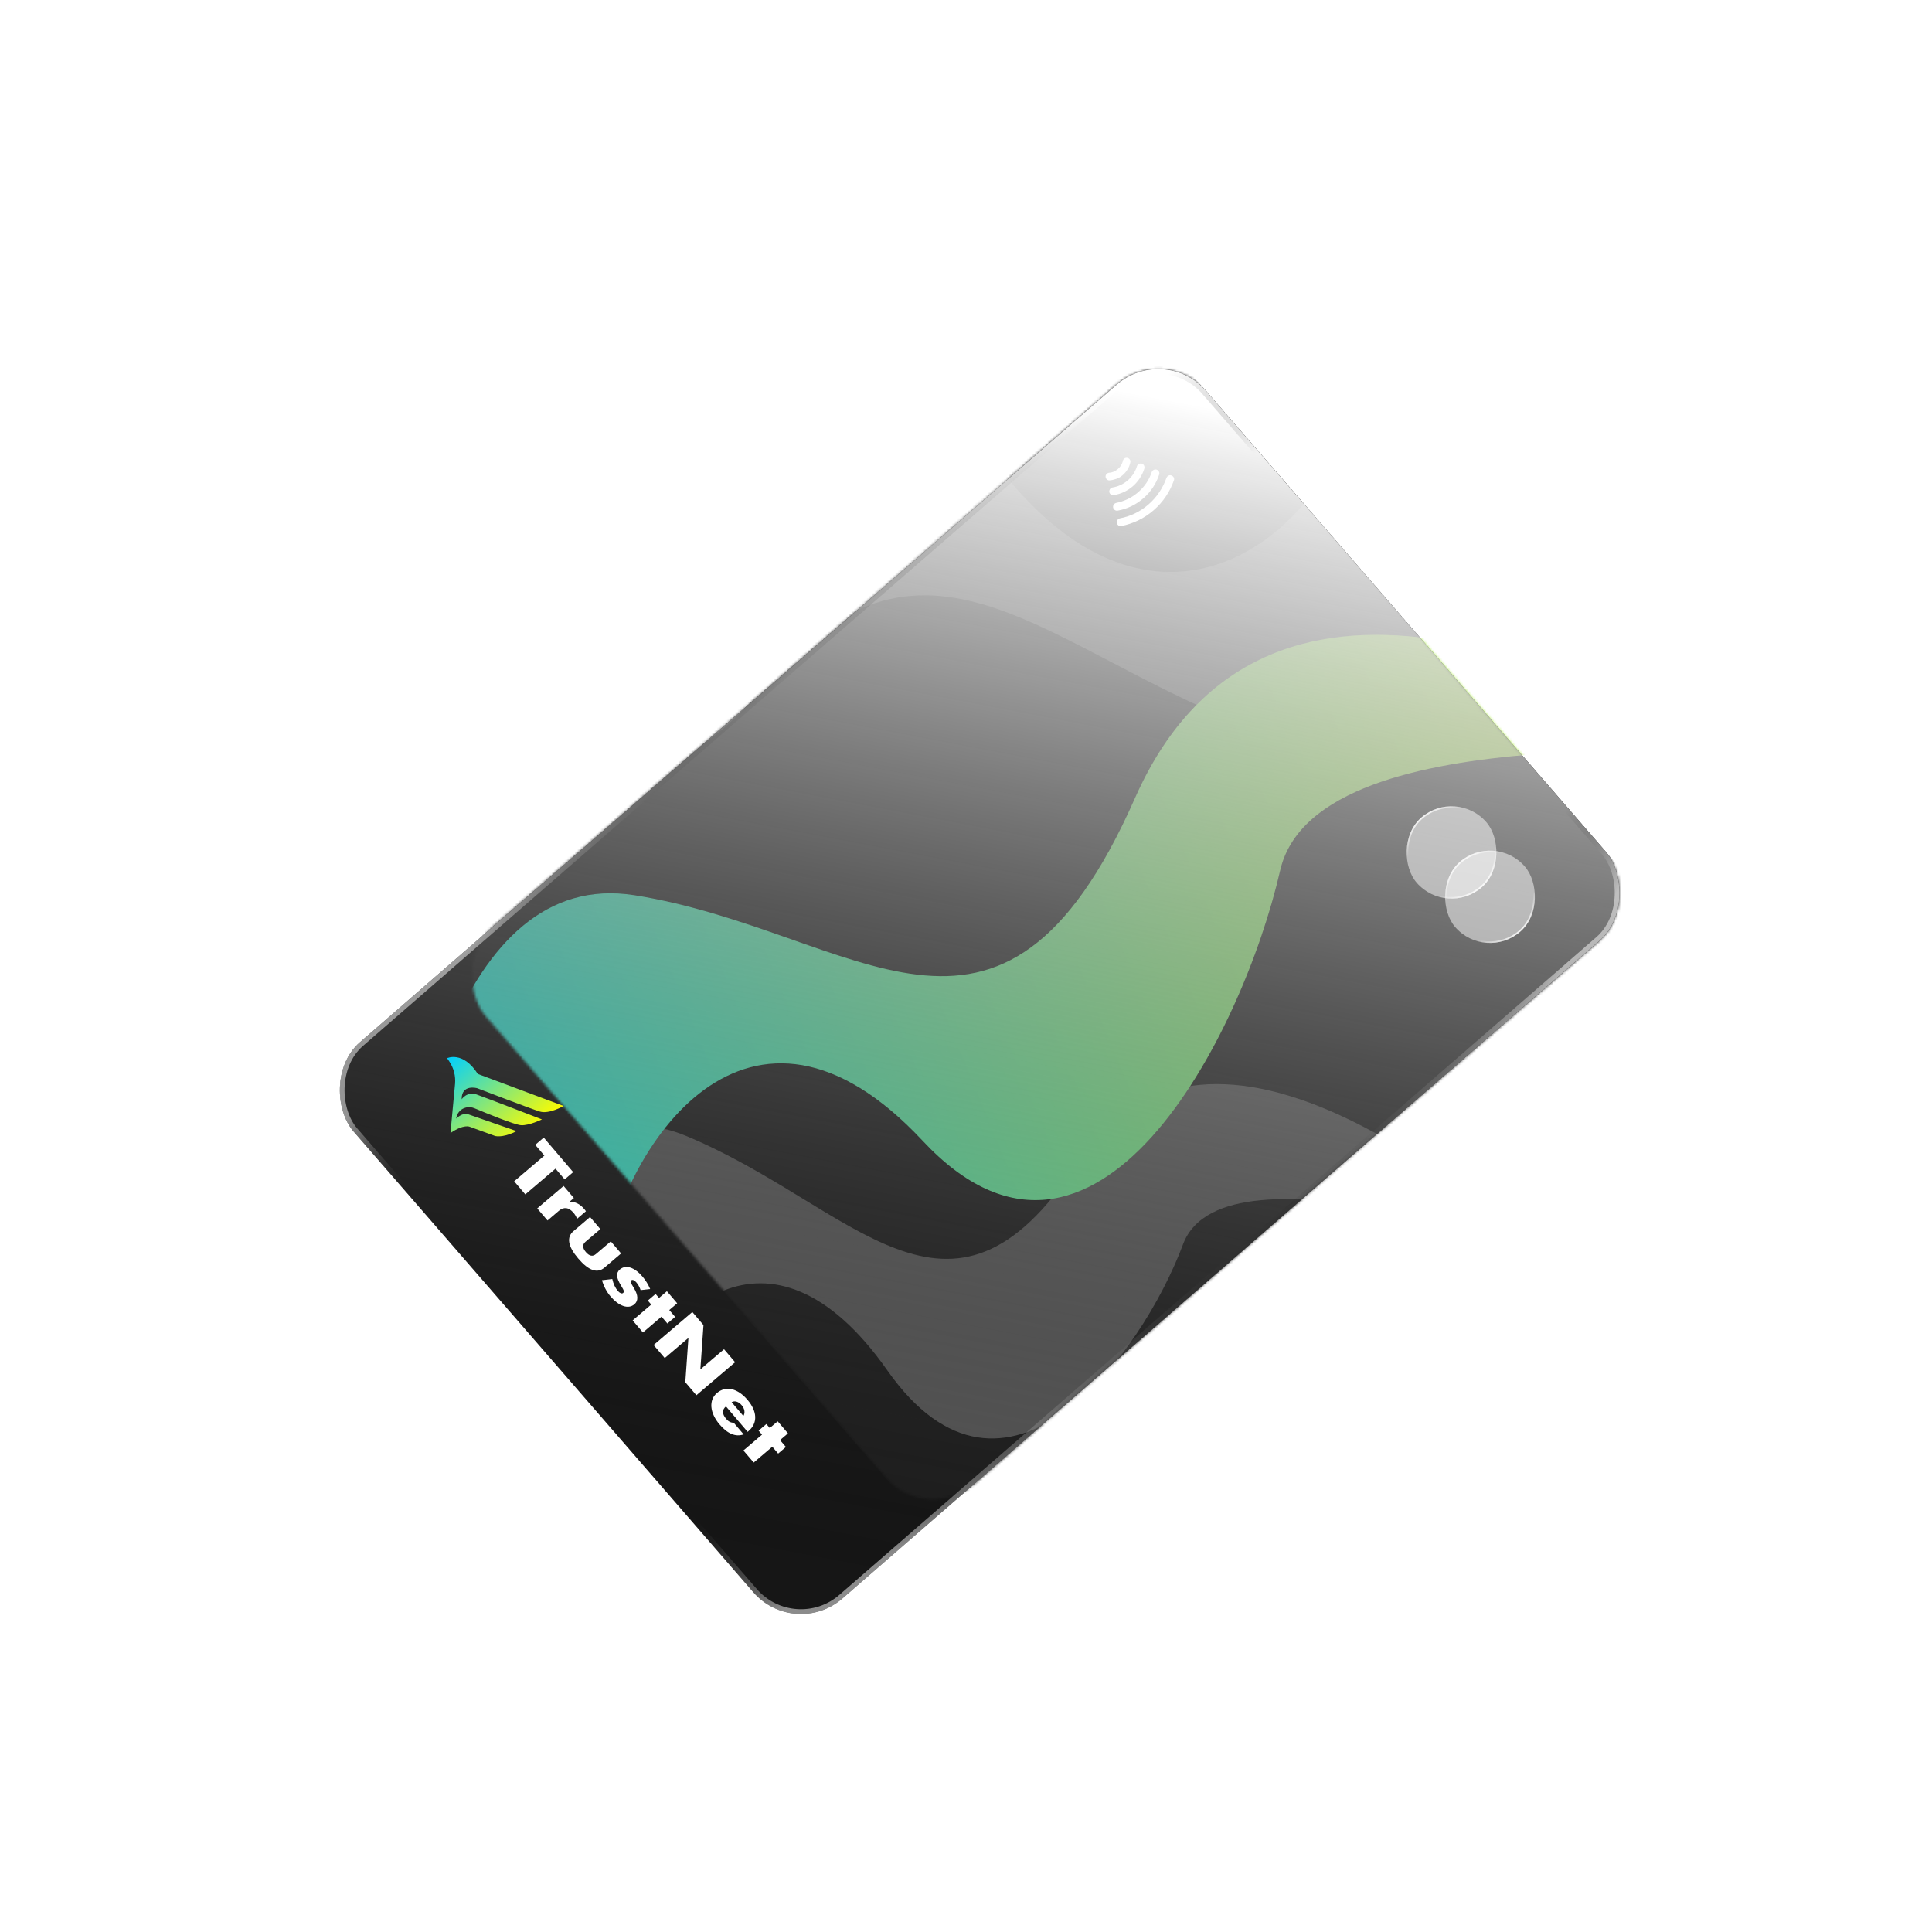 <svg width="800" height="800" viewBox="0 0 748 748" fill="none" xmlns="http://www.w3.org/2000/svg" preserveAspectRatio="none">
<g filter="url(#filter0_f_18_6345)">
<ellipse cx="374.34" cy="373.792" rx="125.239" ry="125.31" fill="#00CFFF"/>
</g>
<g filter="url(#filter1_d_18_6345)">
<rect width="437.097" height="285.214" rx="24.481" transform="matrix(-0.755 0.656 0.655 0.755 445.878 120.856)" fill="#161616"/>
<mask id="mask0_18_6345" style="mask-type:alpha" maskUnits="userSpaceOnUse" x="177" y="130" width="446" height="439">
<g style="mix-blend-mode:screen">
<rect width="369.231" height="285.214" rx="24.481" transform="matrix(-0.755 0.656 0.655 0.755 445.878 120.856)" fill="#D9D9D9"/>
</g>
</mask>
<g mask="url(#mask0_18_6345)">
<rect width="305.796" height="369.474" transform="matrix(0.655 0.755 -0.755 0.656 438.813 112.713)" fill="#1F1F1F"/>
<path d="M260.411 427.695C208.366 406.208 183.214 482.437 177.143 523.237C194.235 539.287 230.448 563.861 238.567 533.76C248.716 496.134 292.854 453.487 338.533 518.557C384.212 583.627 436.829 513.132 453.032 469.749C469.236 426.366 603.899 479.168 582.478 464.05C561.058 448.931 461.514 362.741 412.07 438.408C362.627 514.075 325.466 454.554 260.411 427.695Z" fill="white" fill-opacity="0.26"/>
<path d="M483.767 271.358C550.779 295.272 585.079 213.687 593.852 169.906C572.043 152.381 525.628 125.392 514.435 157.636C500.444 197.941 442.266 243.117 384.47 172.433C326.675 101.748 256.888 176.741 234.918 223.143C212.948 269.545 39.494 210.672 66.936 227.263C94.379 243.854 221.556 338.088 287.342 257.483C353.128 176.879 400.001 241.464 483.767 271.358Z" fill="white" fill-opacity="0.26"/>
<path d="M240.677 334.609C171.754 323.625 150.334 434.383 148.24 491.135C172.109 506.794 221.388 527.332 227.548 484.217C235.247 430.323 285.345 358.07 352.181 429.636C419.018 501.202 476.04 388.728 490.625 325.048C505.209 261.367 683.162 286.044 653.933 273.114C624.704 260.184 486.686 178.747 434.397 297.066C382.108 415.384 326.831 348.339 240.677 334.609Z" fill="url(#paint0_linear_18_6345)"/>
</g>
<g style="mix-blend-mode:overlay">
<rect width="437.097" height="285.214" rx="24.481" transform="matrix(-0.755 0.656 0.655 0.755 445.878 120.856)" fill="url(#paint1_linear_18_6345)"/>
</g>
<g style="mix-blend-mode:screen">
<rect x="-0.091" y="1.295" width="435.261" height="283.378" rx="23.563" transform="matrix(-0.755 0.656 0.655 0.755 444.869 121.233)" stroke="url(#paint2_linear_18_6345)" stroke-opacity="0.5" stroke-width="1.836"/>
</g>
<g style="mix-blend-mode:screen">
<rect x="-0.091" y="1.295" width="435.261" height="283.378" rx="23.563" transform="matrix(-0.755 0.656 0.655 0.755 444.869 121.233)" stroke="url(#paint3_linear_18_6345)" stroke-opacity="0.5" stroke-width="1.836"/>
</g>
<rect width="35.725" height="35.728" rx="17.863" transform="matrix(-0.755 0.656 0.655 0.755 558.763 292.836)" fill="white" fill-opacity="0.5"/>
<rect x="-0.03" y="0.432" width="35.113" height="35.116" rx="17.557" transform="matrix(-0.755 0.656 0.655 0.755 558.426 292.961)" stroke="url(#paint4_linear_18_6345)" stroke-opacity="0.8" stroke-width="0.612"/>
<rect width="35.725" height="35.728" rx="17.863" transform="matrix(-0.755 0.656 0.655 0.755 573.663 310.009)" fill="white" fill-opacity="0.5"/>
<rect x="-0.03" y="0.432" width="35.113" height="35.116" rx="17.557" transform="matrix(-0.755 0.656 0.655 0.755 573.327 310.134)" stroke="url(#paint5_linear_18_6345)" stroke-opacity="0.8" stroke-width="0.612"/>
<path d="M429.728 166.431C429.616 167.025 429.372 167.611 429.066 168.125C428.759 168.64 428.32 169.146 427.82 169.581C427.319 170.016 426.757 170.38 426.205 170.61C425.652 170.841 425.039 171.001 424.435 171.028C423.627 171.109 422.973 171.801 423.046 172.608C423.119 173.415 423.806 174.062 424.614 173.982C425.556 173.91 426.374 173.697 427.335 173.359C428.296 173.021 429.073 172.471 429.788 171.85C430.504 171.229 431.096 170.465 431.626 169.631C432.086 168.86 432.422 167.946 432.625 167.023C432.818 166.234 432.274 165.463 431.486 165.277C430.698 165.091 429.921 165.642 429.728 166.431Z" fill="white"/>
<path d="M435.186 168.529C434.565 170.561 433.351 172.486 431.634 173.977C429.918 175.468 427.842 176.401 425.745 176.73C424.936 176.81 424.406 177.644 424.479 178.451C424.613 179.329 425.382 179.781 426.19 179.701C428.829 179.273 431.386 178.172 433.603 176.246C435.749 174.382 437.269 171.943 438.063 169.388C438.256 168.598 437.855 167.703 437.067 167.517C436.279 167.332 435.45 167.678 435.186 168.529Z" fill="white"/>
<path d="M440.9 170.778C439.943 173.723 438.136 176.412 435.633 178.586C433.13 180.761 430.154 182.102 427.167 182.707C426.349 182.92 425.828 183.621 425.963 184.499C426.169 185.315 426.866 185.829 427.746 185.686C431.336 185.054 434.731 183.473 437.663 180.926C440.596 178.379 442.637 175.238 443.767 171.77C444.093 170.989 443.621 170.156 442.842 169.837C441.993 169.581 441.226 169.998 440.9 170.778Z" fill="white"/>
<path d="M446.614 173.027C445.259 176.815 442.984 180.408 439.694 183.266C436.404 186.124 432.59 187.944 428.59 188.683C427.772 188.896 427.251 189.597 427.386 190.475C427.592 191.291 428.288 191.805 429.168 191.663C433.649 190.755 437.943 188.766 441.662 185.535C445.382 182.305 447.953 178.33 449.481 174.019C449.807 173.238 449.335 172.405 448.556 172.086C447.778 171.767 446.94 172.247 446.614 173.027Z" fill="white"/>
</g>
<path d="M215.073 452.463L203.381 462.421L199.068 457.357L210.76 447.399L207.22 443.242L210.52 440.431L221.914 453.809L218.614 456.62L215.073 452.463Z" fill="white"/>
<path d="M218.202 459.157L222.183 463.831L220.512 465.254C221.546 465.235 222.535 465.449 223.476 465.894C224.417 466.339 225.298 467.043 226.121 468.01L226.462 468.41C226.586 468.555 226.716 468.737 226.851 468.946L223.41 471.877C223.119 471.056 222.667 470.28 222.051 469.558C221.129 468.475 220.187 467.871 219.226 467.755C218.269 467.635 217.311 467.981 216.355 468.795L211.978 472.523L207.998 467.849L218.199 459.16L218.202 459.157Z" fill="white"/>
<path d="M232.434 475.867L226.687 480.761C225.427 481.835 225.472 483.165 226.82 484.748C228.168 486.33 229.474 486.587 230.734 485.513L236.481 480.618L240.462 485.292L234.018 490.781C232.64 491.954 231.099 492.247 229.408 491.653C227.713 491.062 225.871 489.594 223.874 487.25C221.878 484.906 220.723 482.854 220.409 481.087C220.095 479.319 220.625 477.847 222.003 476.674L228.447 471.185L232.428 475.859L232.434 475.867Z" fill="white"/>
<path d="M248.026 499.488C247.637 498.336 247.092 497.345 246.387 496.516C246.019 496.084 245.656 495.795 245.299 495.641C244.941 495.487 244.646 495.506 244.42 495.699C244.299 495.802 244.222 495.904 244.187 496.007C244.149 496.113 244.163 496.266 244.219 496.468C244.276 496.671 244.4 496.938 244.588 497.267C244.776 497.595 245.028 498.028 245.345 498.558C246.248 500.019 246.714 501.284 246.747 502.356C246.78 503.427 246.396 504.304 245.603 504.979C245.008 505.486 244.337 505.789 243.597 505.888C242.854 505.983 242.089 505.896 241.292 505.621C240.496 505.346 239.681 504.898 238.843 504.273C238.002 503.651 237.187 502.873 236.397 501.946C234.871 500.154 233.758 498.059 233.06 495.654L237.057 495.189C237.482 497.087 238.194 498.619 239.189 499.787C239.554 500.216 239.93 500.506 240.311 500.659C240.691 500.811 240.996 500.79 241.219 500.6C241.35 500.488 241.442 500.373 241.494 500.255C241.547 500.138 241.546 499.979 241.499 499.781C241.456 499.579 241.348 499.323 241.182 499.006C241.016 498.69 240.781 498.285 240.48 497.802C239.476 496.164 238.946 494.868 238.901 493.911C238.852 492.957 239.224 492.145 240.006 491.479C240.577 490.993 241.208 490.694 241.9 490.581C242.592 490.468 243.319 490.533 244.075 490.775C244.834 491.021 245.609 491.436 246.407 492.021C247.205 492.606 247.98 493.345 248.743 494.24C249.989 495.703 250.979 497.31 251.719 499.062L248.029 499.485L248.026 499.488Z" fill="white"/>
<path d="M256.116 509.754L248.917 515.885L244.936 511.211L252.135 505.08L250.814 503.529L253.816 500.972L255.137 502.523L258.2 499.914L262.181 504.588L259.118 507.197L261.383 509.856L258.38 512.413L256.116 509.754Z" fill="white"/>
<path d="M253.052 520.74L268.047 507.968L272.36 513.031L271.154 530.187L280.322 522.379L284.61 527.414L269.614 540.187L265.326 535.151L266.532 517.995L257.364 525.803L253.052 520.74Z" fill="white"/>
<path d="M281.059 544.521C279.508 545.842 279.538 547.448 281.152 549.342C282.017 550.359 282.987 550.852 284.065 550.826L287.913 555.344C284.802 556.418 281.694 555.13 278.585 551.48C277.632 550.361 276.892 549.226 276.357 548.074C275.825 546.926 275.512 545.812 275.426 544.743C275.34 543.674 275.473 542.675 275.827 541.75C276.182 540.825 276.772 540.011 277.593 539.311C278.415 538.611 279.356 538.109 280.332 537.871C281.308 537.632 282.307 537.63 283.325 537.863C284.346 538.093 285.371 538.552 286.399 539.234C287.426 539.917 288.426 540.825 289.394 541.962C290.362 543.099 291.073 544.198 291.577 545.314C292.082 546.43 292.352 547.507 292.391 548.543C292.426 549.582 292.232 550.566 291.801 551.495C291.371 552.424 290.712 553.272 289.823 554.029L289.444 554.352L281.063 544.512L281.059 544.521ZM287.811 548.216C288.181 547.632 288.313 546.97 288.211 546.226C288.106 545.485 287.757 544.767 287.172 544.08C286.557 543.358 285.908 542.89 285.225 542.684C284.546 542.474 283.891 542.537 283.257 542.869L287.811 548.216Z" fill="white"/>
<path d="M299.007 560.113L291.808 566.244L287.827 561.57L295.026 555.439L293.705 553.888L296.708 551.331L298.028 552.882L301.091 550.273L305.072 554.947L302.009 557.556L304.274 560.215L301.272 562.772L299.007 560.113Z" fill="white"/>
<path d="M173.089 409.689C173.089 409.689 179.203 406.718 184.996 415.793L218.204 428.192C218.204 428.192 212.632 431.448 209.017 430.353C205.403 429.259 184.793 421.33 184.793 421.33C184.793 421.33 178.66 419.552 178.741 425.593C178.741 425.593 180.843 422.458 184.444 423.717C188.045 424.975 209.823 433.394 209.823 433.394C209.823 433.394 204.881 435.813 201.757 435.645C199.29 435.51 188.225 430.968 183.695 429.071C181.578 428.186 179.073 428.731 177.662 430.538C177.151 431.187 176.758 432.016 176.617 433.071C176.617 433.071 178.924 430.721 181.117 431.352L199.979 437.911C199.979 437.911 195.584 440.463 191.771 439.837L181.928 436.264C181.928 436.264 179.602 435.062 174.399 438.687L176.176 419.676C176.463 416.578 175.666 413.475 173.919 410.9L173.095 409.69L173.089 409.689Z" fill="url(#paint6_linear_18_6345)"/>
<defs>
<filter id="filter0_f_18_6345" x="0.784" y="0.166" width="747.111" height="747.252" filterUnits="userSpaceOnUse" color-interpolation-filters="sRGB">
<feFlood flood-opacity="0" result="BackgroundImageFix"/>
<feBlend mode="normal" in="SourceGraphic" in2="BackgroundImageFix" result="shape"/>
<feGaussianBlur stdDeviation="124.158" result="effect1_foregroundBlur_18_6345"/>
</filter>
<filter id="filter1_d_18_6345" x="75.803" y="87.826" width="607.057" height="592.02" filterUnits="userSpaceOnUse" color-interpolation-filters="sRGB">
<feFlood flood-opacity="0" result="BackgroundImageFix"/>
<feColorMatrix in="SourceAlpha" type="matrix" values="0 0 0 0 0 0 0 0 0 0 0 0 0 0 0 0 0 0 127 0" result="hardAlpha"/>
<feOffset dx="4.998" dy="11.996"/>
<feGaussianBlur stdDeviation="27.541"/>
<feComposite in2="hardAlpha" operator="out"/>
<feColorMatrix type="matrix" values="0 0 0 0 0 0 0 0 0 0 0 0 0 0 0 0 0 0 1 0"/>
<feBlend mode="normal" in2="BackgroundImageFix" result="effect1_dropShadow_18_6345"/>
<feBlend mode="normal" in="SourceGraphic" in2="effect1_dropShadow_18_6345" result="shape"/>
</filter>
<linearGradient id="paint0_linear_18_6345" x1="-48.022" y1="530.223" x2="802.059" y2="178.711" gradientUnits="userSpaceOnUse">
<stop offset="0.105" stop-color="#00CFFF"/>
<stop offset="1" stop-color="#FCFC00"/>
</linearGradient>
<linearGradient id="paint1_linear_18_6345" x1="23.168" y1="4.84" x2="396.819" y2="299.071" gradientUnits="userSpaceOnUse">
<stop stop-color="white"/>
<stop offset="1" stop-opacity="0"/>
</linearGradient>
<linearGradient id="paint2_linear_18_6345" x1="15.837" y1="7.755" x2="102.359" y2="355.57" gradientUnits="userSpaceOnUse">
<stop stop-color="white"/>
<stop offset="0.119" stop-opacity="0"/>
<stop offset="0.851" stop-opacity="0"/>
<stop offset="1" stop-color="white"/>
</linearGradient>
<linearGradient id="paint3_linear_18_6345" x1="26.395" y1="280.905" x2="107.777" y2="-58.787" gradientUnits="userSpaceOnUse">
<stop stop-color="white"/>
<stop offset="0.099" stop-opacity="0"/>
<stop offset="0.889" stop-opacity="0"/>
<stop offset="1" stop-color="white"/>
</linearGradient>
<linearGradient id="paint4_linear_18_6345" x1="17.863" y1="0" x2="17.863" y2="35.728" gradientUnits="userSpaceOnUse">
<stop stop-color="white"/>
<stop offset="0.233" stop-color="white" stop-opacity="0"/>
<stop offset="0.77" stop-color="white" stop-opacity="0"/>
<stop offset="1" stop-color="white"/>
</linearGradient>
<linearGradient id="paint5_linear_18_6345" x1="17.863" y1="0" x2="17.863" y2="35.728" gradientUnits="userSpaceOnUse">
<stop stop-color="white"/>
<stop offset="0.233" stop-color="white" stop-opacity="0"/>
<stop offset="0.77" stop-color="white" stop-opacity="0"/>
<stop offset="1" stop-color="white"/>
</linearGradient>
<linearGradient id="paint6_linear_18_6345" x1="174.817" y1="408.217" x2="202.915" y2="441.208" gradientUnits="userSpaceOnUse">
<stop stop-color="#00CFFF"/>
<stop offset="1" stop-color="#FCFC00"/>
</linearGradient>
</defs>
</svg>
